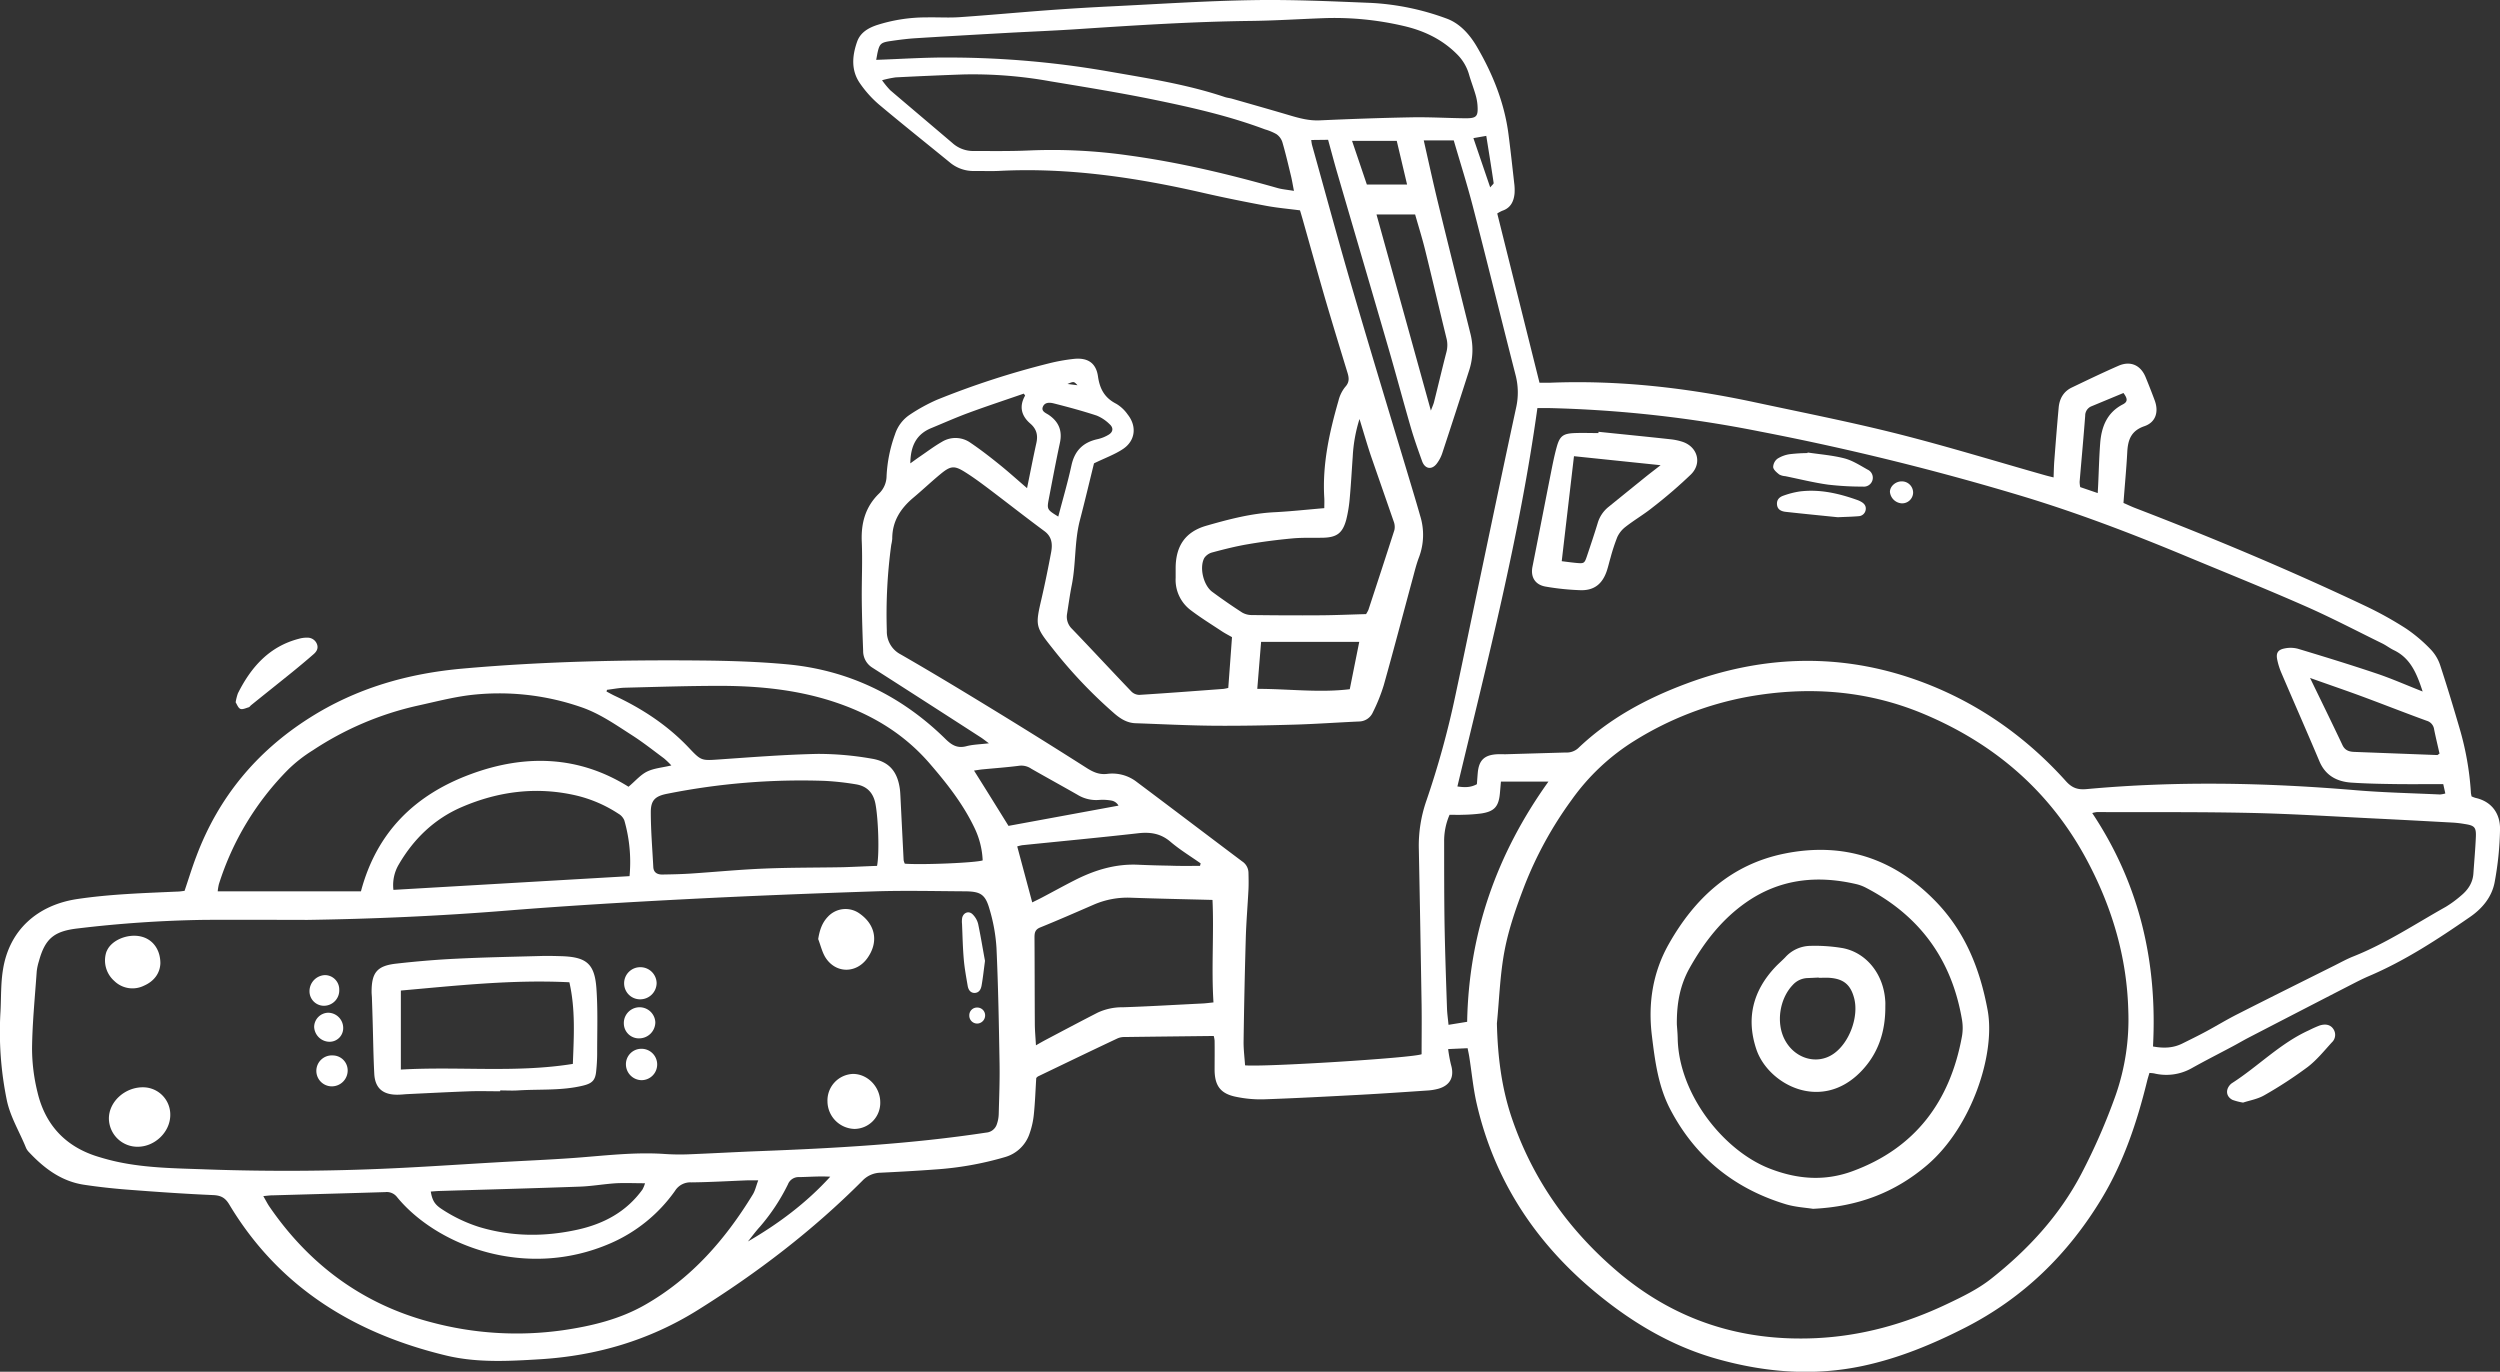<svg id="Rollers" xmlns="http://www.w3.org/2000/svg" viewBox="0 0 1000 548.7"><rect x="0" y="0" width="1000" height="548.7" fill="#333333" stroke="none"/><defs><style>.cls-1{fill:#fff;fill-rule:evenodd;}</style></defs><title>w-roller-icon</title><path class="cls-1" d="M520,309.79c-4.65-.61-9.2-1-13.67-1.84-8.32-1.56-16.61-3.22-24.85-5.11-26.88-6.17-54-10.23-81.65-8.84-3.46.18-6.94,0-10.41.05a14.7,14.7,0,0,1-9.56-3.49c-9.46-7.72-19-15.32-28.36-23.18a44.24,44.24,0,0,1-7.45-8.3c-3.67-5.22-3.22-11-1.21-16.74,1.24-3.53,4.21-5.36,7.62-6.56a64.42,64.42,0,0,1,20.05-3.17c4.44-.1,8.9.21,13.32-.09,11.76-.81,23.5-1.9,35.25-2.77q12.45-.92,24.92-1.53c19.11-.93,38.23-2.21,57.36-2.52,15.8-.26,31.62.49,47.42,1.13A102.18,102.18,0,0,1,578.44,233c5.48,1.93,9.46,6.46,12.34,11.39,6.33,10.85,11,22.42,12.62,35,.84,6.46,1.54,12.95,2.27,19.43a21.29,21.29,0,0,1,.16,4.14c-.3,3.24-1.56,5.89-4.93,7a14.92,14.92,0,0,0-2,1.08c5.61,22.5,11.21,44.91,16.9,67.71,1.32,0,2.68,0,4,0,27.63-1.12,54.86,2,81.82,7.75,19.26,4.13,38.6,7.93,57.68,12.74,19.76,5,39.26,11,58.87,16.55.9.25,1.82.47,3.26.83.1-2.49.13-4.65.3-6.8.54-7,1.09-14.1,1.74-21.14.32-3.53,1.92-6.41,5.21-8,6.25-3,12.49-6,18.85-8.78,4.74-2,8.77-.15,10.72,4.63,1.26,3.07,2.48,6.17,3.63,9.28,1.69,4.56.44,8.75-4.1,10.31-5.39,1.84-6.63,5.53-6.88,10.46-.35,6.64-1,13.26-1.51,20.25,1.49.65,3,1.37,4.47,1.95,31.22,12,62,24.91,92.25,39.24a143.22,143.22,0,0,1,16.35,9.08,60.66,60.66,0,0,1,10.08,8.6,16.81,16.81,0,0,1,3.66,6.44c2.72,8.28,5.23,16.64,7.68,25a116.65,116.65,0,0,1,4.47,25.36c0,.54.17,1.08.27,1.7a12,12,0,0,0,1.55.6c6.81,1.5,10,6.65,9.84,12.72a127,127,0,0,1-2.15,21c-1.1,5.9-4.91,10.52-9.89,13.94C975,601.42,961.91,610,947.4,616.16c-2.54,1.09-5,2.38-7.47,3.64q-20.35,10.47-40.67,21c-2.09,1.09-4.12,2.3-6.2,3.4-5.51,2.94-11.08,5.76-16.52,8.81a20.65,20.65,0,0,1-14.9,2,15.6,15.6,0,0,0-1.87-.18c-.32,1.1-.65,2.12-.91,3.16-4.05,16.51-9.4,32.54-18.24,47.17-13.43,22.22-31.34,39.72-54.64,51.59-13.05,6.65-26.44,12.18-40.79,15.25-19.74,4.21-39.17,2.64-58.44-2.8-18.67-5.26-34.88-15.13-49.52-27.43-23.49-19.75-39.57-44.41-46.53-74.56-1.43-6.2-2-12.6-3-18.9-.17-1.07-.41-2.12-.66-3.38l-7.78.35a55.56,55.56,0,0,0,1.14,6.28c1.43,4.76-.26,8.2-5,9.57a21.44,21.44,0,0,1-4.51.73c-8.86.6-17.72,1.21-26.58,1.69-13,.69-26,1.39-39.07,1.84a48,48,0,0,1-10.74-1c-6.23-1.22-8.62-4.38-8.66-10.79,0-3.88.06-7.76,0-11.65a9.55,9.55,0,0,0-.35-1.91c-12.05.14-23.81.26-35.57.42a6.91,6.91,0,0,0-2.83.51c-10.65,5-21.28,10.15-31.9,15.25a3.78,3.78,0,0,0-.69.63c-.3,4.76-.46,9.6-.95,14.42a32.53,32.53,0,0,1-1.68,7.68,14.55,14.55,0,0,1-9.76,9.5,129.25,129.25,0,0,1-28.2,5c-7.19.54-14.39.93-21.6,1.28a10.29,10.29,0,0,0-7.33,3.19c-19.89,19.94-42.12,36.94-66,51.83-19.25,12-40.34,18.21-62.92,19.6-12.63.77-25.34,1.48-37.72-1.52-36.66-8.85-66.81-27.32-86.63-60.38-1.65-2.76-3.4-3.64-6.55-3.77-11.36-.49-22.71-1.29-34-2.16-5.94-.46-11.88-1.11-17.76-2-8.92-1.41-15.74-6.55-21.75-12.95a6.18,6.18,0,0,1-1.21-1.69C7.89,678.52,4.26,672.7,2.78,666A136.2,136.2,0,0,1,.21,630c.28-5.54.09-11.15,1-16.6C3.73,597.65,15,587.68,30.8,585.28c13.36-2,26.78-2.39,40.21-3,.95,0,1.89-.19,2.81-.28,1.61-4.73,3-9.35,4.74-13.88,8.85-23.53,24.06-41.88,45.28-55.33,18.71-11.87,39.25-17.75,61.18-19.7,31.56-2.81,63.17-3.52,94.81-3.24,11.65.1,23.32.45,34.91,1.52,24.68,2.28,45.82,12.55,63.47,29.89,2.51,2.47,4.76,3.81,8.35,2.87,2.61-.69,5.4-.73,9-1.16-1.6-1.17-2.41-1.84-3.29-2.4q-21.67-14-43.39-27.9a7.78,7.78,0,0,1-3.62-6.66c-.26-6.79-.48-13.58-.55-20.37-.07-7.76.33-15.54,0-23.29-.33-7.51,1.47-14,6.92-19.3a9.84,9.84,0,0,0,3-7A56.46,56.46,0,0,1,358,399.4a14.91,14.91,0,0,1,5.88-7.84,70.15,70.15,0,0,1,10.91-6,336.7,336.7,0,0,1,44.68-14.54,74.21,74.21,0,0,1,10.22-1.83c5.44-.51,8.73,1.66,9.5,7,.72,5.09,2.7,8.64,7.36,11a14.88,14.88,0,0,1,4.51,4.24c3.74,4.69,3.13,10.48-1.84,13.81-3.28,2.2-7.12,3.56-11.62,5.75-1.72,7-3.6,14.91-5.65,22.8-2.21,8.52-1.53,17.37-3.25,25.94-.76,3.8-1.27,7.65-1.88,11.48a6.7,6.7,0,0,0,2,6c8,8.33,15.79,16.76,23.76,25.07a4.56,4.56,0,0,0,3.19,1.32c11.2-.7,22.4-1.56,33.6-2.39a18.25,18.25,0,0,0,1.94-.39c.49-6.73,1-13.45,1.49-20.31-1.39-.8-2.74-1.48-4-2.31-4.16-2.76-8.42-5.38-12.39-8.39a15.17,15.17,0,0,1-6.15-13c0-1.39,0-2.78,0-4.17.11-8.67,3.89-14.28,12.28-16.7,8.91-2.56,17.9-4.93,27.27-5.4,6.5-.33,13-1.05,19.91-1.63,0-1.37.07-2.7,0-4-.84-13.38,2-26.21,5.66-38.93a14,14,0,0,1,2.7-5.55c1.75-1.91,1.55-3.62.91-5.71-3.08-10.08-6.17-20.16-9.13-30.27-3-10.38-5.9-20.81-8.84-31.22C520.74,312.29,520.48,311.35,520,309.79ZM598.76,635c.3,13.05,1.83,25.8,6.06,38.14,8.44,24.64,23,45,42.9,61.74,22.68,19,48.88,27.32,78.2,26.05,18.53-.79,36.13-5.71,52.84-13.65,6.11-2.9,12.38-5.93,17.65-10.09,14.7-11.6,27.3-25.18,36.12-42a245.7,245.7,0,0,0,13.79-31.62,91.82,91.82,0,0,0,5-33.56c-.53-21.49-6.55-41.62-16.63-60.44-14.64-27.34-36.83-46.46-65.36-58.4-22.74-9.51-46.34-11.1-70.25-6.8a130.21,130.21,0,0,0-45.13,17.49,87.41,87.41,0,0,0-25.32,23.78,151.85,151.85,0,0,0-18.94,34.58c-3.16,8.27-6.14,16.75-7.81,25.4C600,615.32,599.73,625.24,598.76,635Zm-476.88-41.4c-13.46,0-26.92-.09-40.37,0A484.41,484.41,0,0,0,31.3,597c-9.55,1.07-13.24,3.94-15.74,13.15a21.15,21.15,0,0,0-.87,4.06c-.71,10.23-1.75,20.46-1.87,30.7A73.59,73.59,0,0,0,15,662.55c3.07,13,11.15,21.74,24.06,25.73,2.65.82,5.33,1.55,8,2.12,11.59,2.49,23.46,2.57,35.18,3q40.14,1.43,80.29-.69c12.19-.63,24.36-1.45,36.54-2.15,10.25-.59,20.51-1,30.74-1.75,11.89-.87,23.74-2.37,35.71-1.59a92.42,92.42,0,0,0,9.56.17c9.56-.37,19.12-.93,28.68-1.29,30.33-1.16,60.62-2.84,90.69-7.41a4.86,4.86,0,0,0,4.29-3.36,13.31,13.31,0,0,0,.75-4.05c.18-6.79.45-13.58.33-20.37-.26-15.39-.53-30.78-1.23-46.15a68.59,68.59,0,0,0-2.8-15.51c-1.67-5.88-3.62-7-9.67-7.07-11.93-.07-23.87-.36-35.78,0-25.65.85-51.28,1.86-76.91,3.19-23.54,1.22-47.09,2.62-70.59,4.51C175.93,592.06,148.93,593.24,121.88,593.63Zm847.17-91.38c-2.38-7.29-4.89-13.33-11.53-16.51-1.61-.78-3.06-1.92-4.67-2.71-10.21-5-20.3-10.3-30.7-14.87-15.87-7-32-13.45-48-20.12-21.27-8.85-42.79-17.08-64.83-23.77a1064.26,1064.26,0,0,0-105.4-26,489.1,489.1,0,0,0-84.26-9.36c-1.49,0-3,0-4.7,0-7.12,51.38-20,101.19-32,151.35,2.7.4,5.24.52,7.8-.91.12-1.56.21-3.07.35-4.58.46-5,2.63-7.11,7.73-7.39,1.11-.06,2.22,0,3.33,0l24.13-.7a6.8,6.8,0,0,0,4.94-1.7c12.46-11.91,27.34-19.9,43.31-25.85,29.33-10.94,59.23-12.32,89-2.5,24.51,8.11,45.53,22.28,62.85,41.55,2.46,2.74,4.76,3.46,8.25,3.14,35.9-3.3,71.78-2.57,107.67.45,11.19.94,22.44,1.18,33.66,1.7a10.49,10.49,0,0,0,2.15-.4l-.83-3.75c-6.23,0-12.32.07-18.41,0s-12.21-.19-18.3-.59c-5.76-.38-10.36-2.77-12.79-8.46-5-11.86-10.22-23.68-15.29-35.53a27.45,27.45,0,0,1-1.61-5.15c-.56-2.67.22-4,2.91-4.53a11.64,11.64,0,0,1,5.32.11c10.48,3.16,20.95,6.37,31.32,9.86C956.45,497,962.29,499.59,969.05,502.25ZM524.5,281.65a16,16,0,0,0,.28,1.89c5.6,20,11,40.11,16.89,60.07,7.71,26.35,15.74,52.6,23.62,78.89q1.44,4.78,2.81,9.58a25.41,25.41,0,0,1-.45,16.34c-1,2.59-1.68,5.29-2.4,8-3.92,14.46-7.71,28.95-11.76,43.36a69.83,69.83,0,0,1-4.33,10.77,6.16,6.16,0,0,1-5.6,3.7c-8.58.38-17.15,1-25.74,1.25-10.81.31-21.64.53-32.46.44-10.39-.1-20.78-.64-31.17-1-3.37-.12-6-1.78-8.49-3.93a190.32,190.32,0,0,1-24.61-25.92c-7-8.78-7-9.12-4.44-20.13,1.4-6.08,2.64-12.2,3.79-18.33.6-3.23.43-6.24-2.69-8.54-7.58-5.6-15-11.44-22.52-17.12-3-2.25-6-4.47-9.18-6.46-4.25-2.68-5.74-2.59-9.68.63-3.76,3.08-7.27,6.44-11,9.56-5.13,4.31-8.49,9.46-8.47,16.42a16.36,16.36,0,0,1-.4,2.46A205.61,205.61,0,0,0,354.73,478a10.27,10.27,0,0,0,5.58,9.43c12.26,7.05,24.37,14.37,36.44,21.75q19,11.61,37.76,23.56c2.7,1.73,5.16,2.87,8.42,2.46a15.88,15.88,0,0,1,11.76,3.22c14.1,10.56,28.12,21.23,42.21,31.81a5.54,5.54,0,0,1,2.49,4.53c.05,2.22.1,4.45,0,6.66-.33,6.51-.89,13-1.08,19.53q-.6,20.79-.88,41.6c0,3.12.39,6.24.6,9.24,7.8.71,66.89-2.95,70.61-4.45,0-6.44.09-13.09,0-19.73q-.5-31.22-1.11-62.42a54.65,54.65,0,0,1,3-19.19,356.19,356.19,0,0,0,11.61-42.09c3.28-15.32,6.43-30.67,9.66-46,4.85-23.06,9.66-46.14,14.64-69.17a27.63,27.63,0,0,0-.22-13.1c-5.74-22.44-11.27-44.92-17.06-67.34-2.32-9-5.13-17.78-7.66-26.49h-12c2,8.86,3.83,17.25,5.86,25.58,4.16,17.1,8.45,34.18,12.69,51.27a26.41,26.41,0,0,1-.27,14.77Q582.4,390.25,576.88,407a14.4,14.4,0,0,1-2.1,4c-2,2.73-4.79,2.32-5.95-.9-1.59-4.44-3.17-8.88-4.49-13.4-3.13-10.79-6-21.64-9.15-32.43-6.72-23.17-13.54-46.32-20.3-69.49-1.27-4.36-2.42-8.75-3.65-13.21ZM861.2,644.24c4.25.78,8,.65,11.67-1.15,3.22-1.6,6.46-3.18,9.63-4.89,4.27-2.3,8.41-4.85,12.73-7,12.84-6.53,25.75-12.94,38.64-19.38,2.47-1.24,4.91-2.59,7.48-3.61,13.09-5.2,24.78-13,37-19.85a44.57,44.57,0,0,0,6-4.4c2.76-2.27,4.72-5.07,5-8.79.34-5,.8-10,1-14.92.13-3.75-.61-4.4-4.49-5a43.59,43.59,0,0,0-4.54-.55c-10.24-.56-20.48-1.12-30.73-1.62-16.75-.81-33.5-1.9-50.26-2.26-20.51-.45-41-.26-61.55-.34a11,11,0,0,0-1.89.39C855.77,579.24,863,610.39,861.2,644.24ZM268.54,531.83A32.51,32.51,0,0,0,265.6,529c-4.23-3.14-8.37-6.42-12.8-9.26-6.64-4.26-13.13-8.85-20.74-11.37a100,100,0,0,0-43.91-4.7c-7.13.87-14.14,2.72-21.18,4.26a125.37,125.37,0,0,0-41.87,17.86,57.1,57.1,0,0,0-9.81,7.66,113.52,113.52,0,0,0-27.73,45.86,19.83,19.83,0,0,0-.47,2.86h57.29c6.3-23.69,21.6-38.59,43.82-46.82,22.05-8.18,43.48-7.35,63.21,5,2.79-2.36,4.81-4.79,7.4-6.06C261.55,532.94,264.84,532.71,268.54,531.83ZM105.32,704.09c1.06,1.83,1.67,3.07,2.44,4.19,15.92,23.21,37.35,39.07,64.53,46.22a132,132,0,0,0,52.84,3.25c11.4-1.66,22.61-4.32,32.8-10.12,18.6-10.58,32.14-26.12,43.14-44.11,1-1.58,1.37-3.49,2.23-5.75-1.78,0-2.85,0-3.93,0-7.62.29-15.24.75-22.86.83A7.19,7.19,0,0,0,270,702a61.63,61.63,0,0,1-25.87,21c-34.06,14.77-69.53.74-85.31-18.51a5.18,5.18,0,0,0-4.67-2c-15,.47-29.93.86-44.9,1.29C108.2,703.76,107.13,703.92,105.32,704.09Zm245.16-454.5c10-.35,19.57-1,29.1-.93a374.09,374.09,0,0,1,62.92,5.41c16,2.81,32,5.21,47.46,10.41.92.3,1.91.39,2.84.65,7.71,2.21,15.44,4.39,23.13,6.67,3.87,1.15,7.67,2.16,11.8,2,12.33-.55,24.66-1,37-1.22,7.07-.13,14.14.3,21.21.38,4.69.05,5.37-.67,5.06-5.22a20.68,20.68,0,0,0-.86-4.46c-.78-2.65-1.79-5.24-2.55-7.9a18.59,18.59,0,0,0-4.86-8.11c-6-6-13.33-9.42-21.43-11.27a121.21,121.21,0,0,0-31.37-3.1c-9.84.35-19.68,1-29.52,1.12-23,.27-46,1.73-69,3.26-9.41.63-18.83,1-28.24,1.51-12.32.69-24.63,1.38-36.94,2.15-3.31.21-6.62.64-9.91,1.12-4.07.58-4.54,1.1-5.39,5.07C350.82,247.77,350.7,248.44,350.48,249.59ZM517.58,302c-.52-2.68-.78-4.29-1.16-5.87-1.11-4.58-2.17-9.16-3.49-13.68a6.23,6.23,0,0,0-2.37-3.15,21.55,21.55,0,0,0-4.58-1.9c-14.07-5.28-28.68-8.63-43.34-11.66-14.11-2.92-28.35-5.22-42.57-7.58a174.14,174.14,0,0,0-34.79-2.73q-13.51.48-27,1.17a40,40,0,0,0-5.46,1.15,34.59,34.59,0,0,0,3.29,4c8.21,7,16.51,14,24.73,21a12.41,12.41,0,0,0,8.31,3.3c7.63,0,15.26.12,22.87-.23a216.53,216.53,0,0,1,39.43,2c20.23,2.76,40,7.49,59.66,13.07C512.88,301.38,514.78,301.54,517.58,302ZM242.8,501.58c-.06.23-.13.46-.19.68,1.15.6,2.28,1.25,3.46,1.8,11,5.17,21,11.76,29.43,20.65,5.07,5.37,5.05,5.21,12.57,4.69,13-.9,26-1.92,39-2.19a123.19,123.19,0,0,1,21.48,1.88c7.13,1.12,10.5,5.21,11.42,12.36.12,1,.16,1.94.21,2.91q.63,12.66,1.27,25.33a5.71,5.71,0,0,0,.47,1.43c6.87.55,28.55-.36,31.15-1.32a33.14,33.14,0,0,0-3.33-13.11c-4.6-9.6-11.09-17.8-18-25.79-9.84-11.33-22-18.84-36-23.78-15.38-5.42-31.32-7.09-47.46-7.13-12.75,0-25.49.42-38.24.74C247.62,500.79,245.21,501.29,242.8,501.58Zm171.58,142.2c1.72-1,2.88-1.65,4.07-2.28,6.87-3.62,13.71-7.26,20.62-10.8a23.11,23.11,0,0,1,10.06-2.14c10.66-.35,21.32-1,32-1.52,1.33-.07,2.65-.26,4.26-.42-.87-14,.23-27.49-.39-41-11.17-.29-21.84-.5-32.5-.88a33.91,33.91,0,0,0-15,2.77c-7.12,3.09-14.23,6.21-21.42,9.12-2.2.89-2.29,2.35-2.28,4.27.08,11.37.06,22.74.13,34.11C413.93,637.77,414.2,640.5,414.38,643.78ZM350.82,572c1-5.15.48-18.9-.63-24.76-.86-4.55-3.47-7.19-7.92-7.88A109.43,109.43,0,0,0,329.91,538a273.41,273.41,0,0,0-62.86,5.12c-4.84.92-6.73,2.49-6.73,7.34,0,7.33.62,14.65,1,22,.12,2.31,1.73,3.05,3.73,3,3.74-.06,7.48-.14,11.21-.38,9.82-.65,19.62-1.61,29.44-2,10.53-.44,21.08-.35,31.61-.55C341.86,572.39,346.39,572.15,350.82,572Zm-99,4.11a60.54,60.54,0,0,0-2.09-22.31,5.53,5.53,0,0,0-2.37-2.67,53,53,0,0,0-17.12-7.34c-15.74-3.6-31-1.58-45.59,4.71-10.86,4.69-19.14,12.64-25.11,22.89a16.22,16.22,0,0,0-2.17,10.21Zm294.6-104.81a13.33,13.33,0,0,0,.93-1.66c3.5-10.67,7-21.33,10.42-32a6.11,6.11,0,0,0-.33-3.51c-3-8.66-6-17.26-9-25.92-1.57-4.65-2.92-9.39-4.64-14.95a60.07,60.07,0,0,0-2.71,15.09c-.39,5.39-.67,10.8-1.16,16.18a54.5,54.5,0,0,1-1.43,9c-1.5,5.51-3.88,7.14-9.61,7.22-4,.06-8.06-.1-12,.27-5.93.55-11.86,1.31-17.73,2.32-4.77.81-9.49,2-14.17,3.26a5.6,5.6,0,0,0-3.26,2.23c-2.07,3.81-.37,10.93,3.15,13.54q5.85,4.33,12,8.3a7.68,7.68,0,0,0,3.89,1c9,.11,18,.17,27,.1C534,471.74,540.21,471.46,546.43,471.29Zm40.44,163.07c.66-35.55,11.86-67.22,32.51-96.07h-19c-.16,1.83-.28,3.32-.42,4.8-.5,5.18-2.21,7.12-7.38,7.93a66.31,66.31,0,0,1-7.47.53c-1.77.08-3.54,0-5.27,0a26.25,26.25,0,0,0-2.17,10.87c0,10.53,0,21.08.14,31.61.19,11.65.6,23.3,1,34.94.07,2.14.39,4.28.61,6.6ZM172.31,702.27c.59,3.55,1.58,5.18,4.37,7a60,60,0,0,0,14.93,7.16c13.06,3.94,26.22,4,39.43,1.08,10.44-2.31,19.47-7.11,25.91-16a11.54,11.54,0,0,0,1.06-2.56c-4.16,0-7.88-.18-11.58,0-4.83.3-9.64,1.18-14.47,1.35-18.82.68-37.65,1.18-56.48,1.75C174.52,702.09,173.56,702.18,172.31,702.27ZM550.6,311.44c7.26,26.17,14.4,51.93,21.75,78.45.6-1.6,1-2.45,1.24-3.34,1.69-6.71,3.26-13.45,5-20.14a10.94,10.94,0,0,0-.06-5.68c-2.86-11.69-5.59-23.42-8.48-35.11-1.19-4.81-2.68-9.55-4-14.18ZM480,572c.09-.32.18-.64.26-1-4.05-2.86-8.33-5.45-12.09-8.66-3.94-3.36-8.12-3.94-13-3.38-15.41,1.74-30.85,3.19-46.28,4.77a16.61,16.61,0,0,0-2,.49l6,22.39c1.49-.74,2.71-1.32,3.91-1.95,4.41-2.32,8.77-4.74,13.23-7,7.9-4,16.16-6.52,25.15-6.12,4.28.19,8.58.31,12.87.38C472,572.08,476,572,480,572Zm444-75.21c4.61,9.51,8.88,18.19,13,26.93,1,2.09,2.67,2.62,4.72,2.69l33.21,1.26c.12,0,.23-.15.88-.58-.69-3.08-1.5-6.39-2.17-9.72a4.13,4.13,0,0,0-3-3.43c-9.24-3.36-18.4-7-27.62-10.38C936.89,501.33,930.76,499.24,924,496.82ZM364.13,411c1.59-1.15,2.75-2,4-2.85,2.86-1.95,5.63-4.05,8.63-5.76a10.35,10.35,0,0,1,11.45.38c4,2.7,7.84,5.69,11.61,8.73s7.09,6.06,11,9.41c1.33-6.47,2.45-12.28,3.73-18.06.69-3.12.1-5.59-2.44-7.78-3.56-3.07-4.54-6.84-2.08-11.15.05-.1-.24-.38-.51-.82-7.26,2.52-14.62,4.94-21.89,7.62-5.07,1.86-10,4.05-15,6.12C366.56,399.28,364.21,404,364.13,411Zm138.78,90.19c12.57,0,24.8,1.63,37,.14,1.28-6.41,2.49-12.46,3.79-18.94H504.44ZM403.4,556l44-8.1a4.08,4.08,0,0,0-2.71-2,19.7,19.7,0,0,0-5-.28,14.27,14.27,0,0,1-8.72-2.08c-6.13-3.5-12.33-6.9-18.46-10.4a7,7,0,0,0-4.65-1.21c-4.94.64-9.91,1-14.87,1.47-1,.1-2.05.29-3.38.48C394.33,541.38,398.77,548.53,403.4,556Zm19.9-123.68c1.85-7.09,3.81-13.74,5.28-20.5,1.27-5.86,4.61-9.21,10.37-10.49a14.91,14.91,0,0,0,4.59-1.85c1.76-1.12,1.88-2.76.3-4.15a16,16,0,0,0-5.14-3.44c-5.65-1.86-11.4-3.41-17.16-4.87-1.53-.39-3.58-.59-4.38,1.31s1.27,2.54,2.39,3.32c4,2.76,5.44,6.35,4.41,11.15-1.6,7.45-3,14.94-4.44,22.43C418.72,429.41,418.86,429.55,423.3,432.28ZM540.82,282c2.14,6.31,4.08,12,5.92,17.47h16.09c-1.44-6.11-2.76-11.7-4.13-17.47ZM849.38,382.85l-12.69,5.27a4,4,0,0,0-2.61,3.8c-.66,8.81-1.49,17.62-2.23,26.43a11,11,0,0,0,.24,2.14l7,2.39c.08-1.48.14-2.55.19-3.62.25-5.38.38-10.77.78-16.15.48-6.66,2.7-12.44,9.1-15.72C851.23,386.32,851,385,849.38,382.85ZM299.17,722.24c12.2-7.07,23.34-15.38,32.93-25.91-4.28-.26-8.36.09-12.44.16a4.55,4.55,0,0,0-4.48,2.89A79,79,0,0,1,304,716.31C302.28,718.19,300.77,720.26,299.17,722.24ZM594.51,280l-5.15.9c2.24,6.58,4.39,12.86,6.72,19.71.8-1,1.43-1.42,1.38-1.75C596.56,292.71,595.57,286.61,594.51,280ZM431,379.74c-1.47-1.57-1.47-1.57-4-.5C428.78,379.46,429.89,379.61,431,379.74Z" transform="translate(0 -225.65)"/><path class="cls-1" d="M897.23,666.69a23.62,23.62,0,0,1-4.19-1.07c-2.47-1.22-2.91-3.81-1.14-5.9a4.27,4.27,0,0,1,.92-.83c10.49-6.73,19.27-15.94,30.8-21.15a44,44,0,0,1,4.16-1.86c2.52-.84,4.48-.29,5.58,1.41a4.12,4.12,0,0,1-.65,5.35c-3.08,3.39-6,7-9.59,9.77a168.53,168.53,0,0,1-17.37,11.33C903.07,665.3,899.81,665.83,897.23,666.69Z" transform="translate(0 -225.65)"/><path class="cls-1" d="M94.26,506.58a19.66,19.66,0,0,1,.9-3.59c5.27-10.52,12.57-18.8,24.5-21.86a10.93,10.93,0,0,1,3.26-.41,4,4,0,0,1,3.88,2.62c.62,1.69-.2,3-1.38,4-2.8,2.45-5.67,4.84-8.56,7.19-5.47,4.43-11,8.81-16.45,13.22-.32.26-.57.71-.92.81-1.12.32-2.48,1-3.36.63S94.8,507.41,94.26,506.58Z" transform="translate(0 -225.65)"/><path class="cls-1" d="M725.2,709.18c-2.83-.46-7.06-.67-11-1.87-20.49-6.24-36-18.75-46-37.74-4.89-9.25-6.21-19.48-7.45-29.69-1.57-12.91.35-25.26,6.76-36.6,10.4-18.42,25-31.91,46.34-36.2,23.42-4.71,43.6,1.84,60.3,19,11.87,12.18,17.83,27.07,20.89,43.57,3.27,17.6-6.36,46.79-24.14,62C758.07,702.61,743.33,708.3,725.2,709.18Zm-54.46-73.76c.09,1.44.3,3.52.34,5.59.42,22.26,18.25,44.78,36.62,52,11.23,4.41,22.17,5.19,33.23,1.14,25.22-9.23,39.13-28,43.86-54a19.68,19.68,0,0,0,0-6.63C780.75,609.64,768,592,746.48,580.8a16.88,16.88,0,0,0-3.88-1.48c-15.7-3.67-30.59-2.16-44.12,7.26-9.76,6.81-16.81,15.93-22.61,26.23C672,619.72,670.66,627,670.74,635.42Z" transform="translate(0 -225.65)"/><path class="cls-1" d="M200.05,662.16c-4,0-8.05-.12-12.06,0-8.3.3-16.6.74-24.9,1.13-1.52.08-3,.28-4.56.24-5.57-.1-8.53-2.79-8.82-8.35-.36-6.92-.44-13.85-.64-20.77q-.13-4.58-.29-9.13c0-1-.14-1.94-.14-2.91,0-7.65,2.16-10.38,9.71-11.25,8.11-.92,16.27-1.62,24.43-2,11.21-.56,22.44-.76,33.66-1.07,2.77-.08,5.55,0,8.32.08,9.78.34,13.09,3,13.8,12.78.63,8.68.29,17.44.31,26.16a69.28,69.28,0,0,1-.4,7.06c-.35,3.7-1.66,4.9-5.31,5.78-8.58,2.08-17.36,1.35-26,1.91-2.35.14-4.71,0-7.06,0Zm-39.71-8.68c23.35-1.34,46,1.4,68.8-2.27.41-11.06,1.08-21.77-1.39-32.65-23-1.14-45.36,1.37-67.41,3.31Z" transform="translate(0 -225.65)"/><path class="cls-1" d="M68.11,671.73c-.06,6.69-6.11,12.59-13,12.62a11.42,11.42,0,0,1-11.55-11.23c-.05-6.82,6.53-12.75,13.94-12.55A10.92,10.92,0,0,1,68.11,671.73Z" transform="translate(0 -225.65)"/><path class="cls-1" d="M327.28,601.28c.56-3.54,1.54-6.5,3.86-8.92a9.62,9.62,0,0,1,12.82-1.2c6.33,4.5,7.5,11.4,3,17.73-4.37,6.17-12.52,6.25-16.67-.08C328.86,606.59,328.26,603.81,327.28,601.28Z" transform="translate(0 -225.65)"/><path class="cls-1" d="M64.15,611c-.14,3.8-2.38,7.09-6.53,8.91A10.4,10.4,0,0,1,45.68,618a10.93,10.93,0,0,1-3.21-11.35,4.55,4.55,0,0,1,.32-.76c1.87-4.2,8.26-6.86,13.54-5.65C61,601.3,64.15,605.35,64.15,611Z" transform="translate(0 -225.65)"/><path class="cls-1" d="M352.1,666.5a10.41,10.41,0,0,1-10.33,10.72,11.11,11.11,0,0,1-10.78-11,10.62,10.62,0,0,1,10.14-11C347,655.17,352.06,660.35,352.1,666.5Z" transform="translate(0 -225.65)"/><path class="cls-1" d="M394,610c-.51,3.81-.83,6.84-1.36,9.83-.27,1.54-1,3-2.92,3-1.64-.08-2.39-1.37-2.64-2.8-.6-3.55-1.27-7.1-1.57-10.69-.41-4.69-.49-9.41-.7-14.13a9.25,9.25,0,0,1,.07-2.47c.52-2.08,2.65-2.87,4.15-1.38a8.24,8.24,0,0,1,2.23,3.87C392.32,600.27,393.15,605.46,394,610Z" transform="translate(0 -225.65)"/><path class="cls-1" d="M256.22,612.53a6.49,6.49,0,0,1,6.43,6.3,6.57,6.57,0,0,1-6.63,6.55,6.37,6.37,0,0,1-6.37-6.3A6.44,6.44,0,0,1,256.22,612.53Z" transform="translate(0 -225.65)"/><path class="cls-1" d="M262.87,651.34a6.27,6.27,0,0,1-6.25,6.38,6.36,6.36,0,0,1-6.25-6.42,6.16,6.16,0,0,1,6-6.13A6.26,6.26,0,0,1,262.87,651.34Z" transform="translate(0 -225.65)"/><path class="cls-1" d="M262.13,634.52a6.47,6.47,0,0,1-6.26,6.47,6,6,0,0,1-6.33-5.79,6.3,6.3,0,1,1,12.59-.68Z" transform="translate(0 -225.65)"/><path class="cls-1" d="M132.81,660.19a6.19,6.19,0,1,1,.26-12.37,6,6,0,0,1,6,6A6.34,6.34,0,0,1,132.81,660.19Z" transform="translate(0 -225.65)"/><path class="cls-1" d="M135.7,621.51a6.15,6.15,0,0,1-6.1,6.45,5.78,5.78,0,0,1-5.8-5.76,6.45,6.45,0,0,1,6.16-6.51A5.76,5.76,0,0,1,135.7,621.51Z" transform="translate(0 -225.65)"/><path class="cls-1" d="M137.28,636.79a5.45,5.45,0,0,1-5.48,5.57,6.22,6.22,0,0,1-6.14-6,5.76,5.76,0,0,1,5.56-5.62A6.09,6.09,0,0,1,137.28,636.79Z" transform="translate(0 -225.65)"/><path class="cls-1" d="M390.89,628.67a3.12,3.12,0,0,1,3.16,3.08,3.26,3.26,0,0,1-3,3.32,3.16,3.16,0,0,1-3.33-3.32A3.07,3.07,0,0,1,390.89,628.67Z" transform="translate(0 -225.65)"/><path class="cls-1" d="M639.4,398.37c9.64,1,19.28,1.94,28.91,3a23.52,23.52,0,0,1,4.47.93c6.16,1.9,8.2,8.54,3.61,13.11A193.36,193.36,0,0,1,661,428.66c-3.44,2.77-7.3,5-10.8,7.74a11,11,0,0,0-3.28,4.08,74.71,74.71,0,0,0-2.71,8.27c-.52,1.72-.9,3.49-1.47,5.2-1.75,5.22-5,7.91-10.48,7.78a100.33,100.33,0,0,1-14-1.44c-4.25-.72-6.08-3.87-5.28-7.91,2.48-12.49,4.9-25,7.37-37.48.7-3.53,1.39-7.07,2.36-10.53,1.2-4.32,2.56-5.31,7.13-5.49,3.18-.12,6.37,0,9.55,0C639.37,398.69,639.39,398.53,639.4,398.37Zm-9.81,9.76c-1.61,13.79-3.23,27.62-4.9,42,1.95.24,3.81.5,5.69.68,3.28.31,3.41.24,4.45-2.87,1.45-4.33,2.91-8.66,4.23-13a12.94,12.94,0,0,1,4.28-6.47q7.39-6,14.82-12c1.78-1.43,3.6-2.81,6.08-4.74Z" transform="translate(0 -225.65)"/><path class="cls-1" d="M723.05,406.65c4.92.74,9.94,1.11,14.72,2.35,3.26.85,6.26,2.82,9.26,4.49a3.57,3.57,0,0,1-1.86,6.8,117.17,117.17,0,0,1-14-.79c-5.75-.81-11.41-2.23-17.1-3.39a5.66,5.66,0,0,1-2.38-.67c-1-.8-2.31-1.87-2.42-2.94a4.38,4.38,0,0,1,1.73-3.38,12.64,12.64,0,0,1,5-1.81,65.51,65.51,0,0,1,7-.43Z" transform="translate(0 -225.65)"/><path class="cls-1" d="M735.1,432.54c-6.38-.65-13.55-1.35-20.71-2.14-1.7-.18-3.36-.78-3.58-2.84s1-3.15,2.71-3.7a33.68,33.68,0,0,1,6.41-1.63c8-1,15.71.8,23.22,3.5a9,9,0,0,1,1.13.53c1.33.7,2.25,1.71,2,3.3a3,3,0,0,1-2.89,2.57C740.89,432.35,738.4,432.39,735.1,432.54Z" transform="translate(0 -225.65)"/><path class="cls-1" d="M760.79,418.2a4.51,4.51,0,0,1,4.46,4.54,4.39,4.39,0,0,1-4.69,4.24,5.08,5.08,0,0,1-4.59-4.59C756,420.15,758.25,418.15,760.79,418.2Z" transform="translate(0 -225.65)"/><path class="cls-1" d="M754.13,628.64c0,9.83-2.88,18.6-9.85,25.73-16,16.34-37.07,4.93-41.74-9-4.18-12.48-1.33-23.5,7.67-33,1.24-1.3,2.62-2.48,3.87-3.77A13.76,13.76,0,0,1,724,604a66.32,66.32,0,0,1,13.23.92c9.44,1.89,16.12,10.42,16.85,20.77C754.19,626.7,754.13,627.67,754.13,628.64Zm-26.64-11.86v-.11c-1.52.07-3,.15-4.56.21a8.3,8.3,0,0,0-5.85,2.78c-5.24,5.49-6.68,15-3.27,21.69,3.94,7.77,13,10.43,19.62,5.81,6.31-4.37,10.16-14.77,8.24-22.19-1.39-5.34-4.13-7.71-9.61-8.17C730.55,616.67,729,616.78,727.49,616.78Z" transform="translate(0 -225.65)"/></svg>